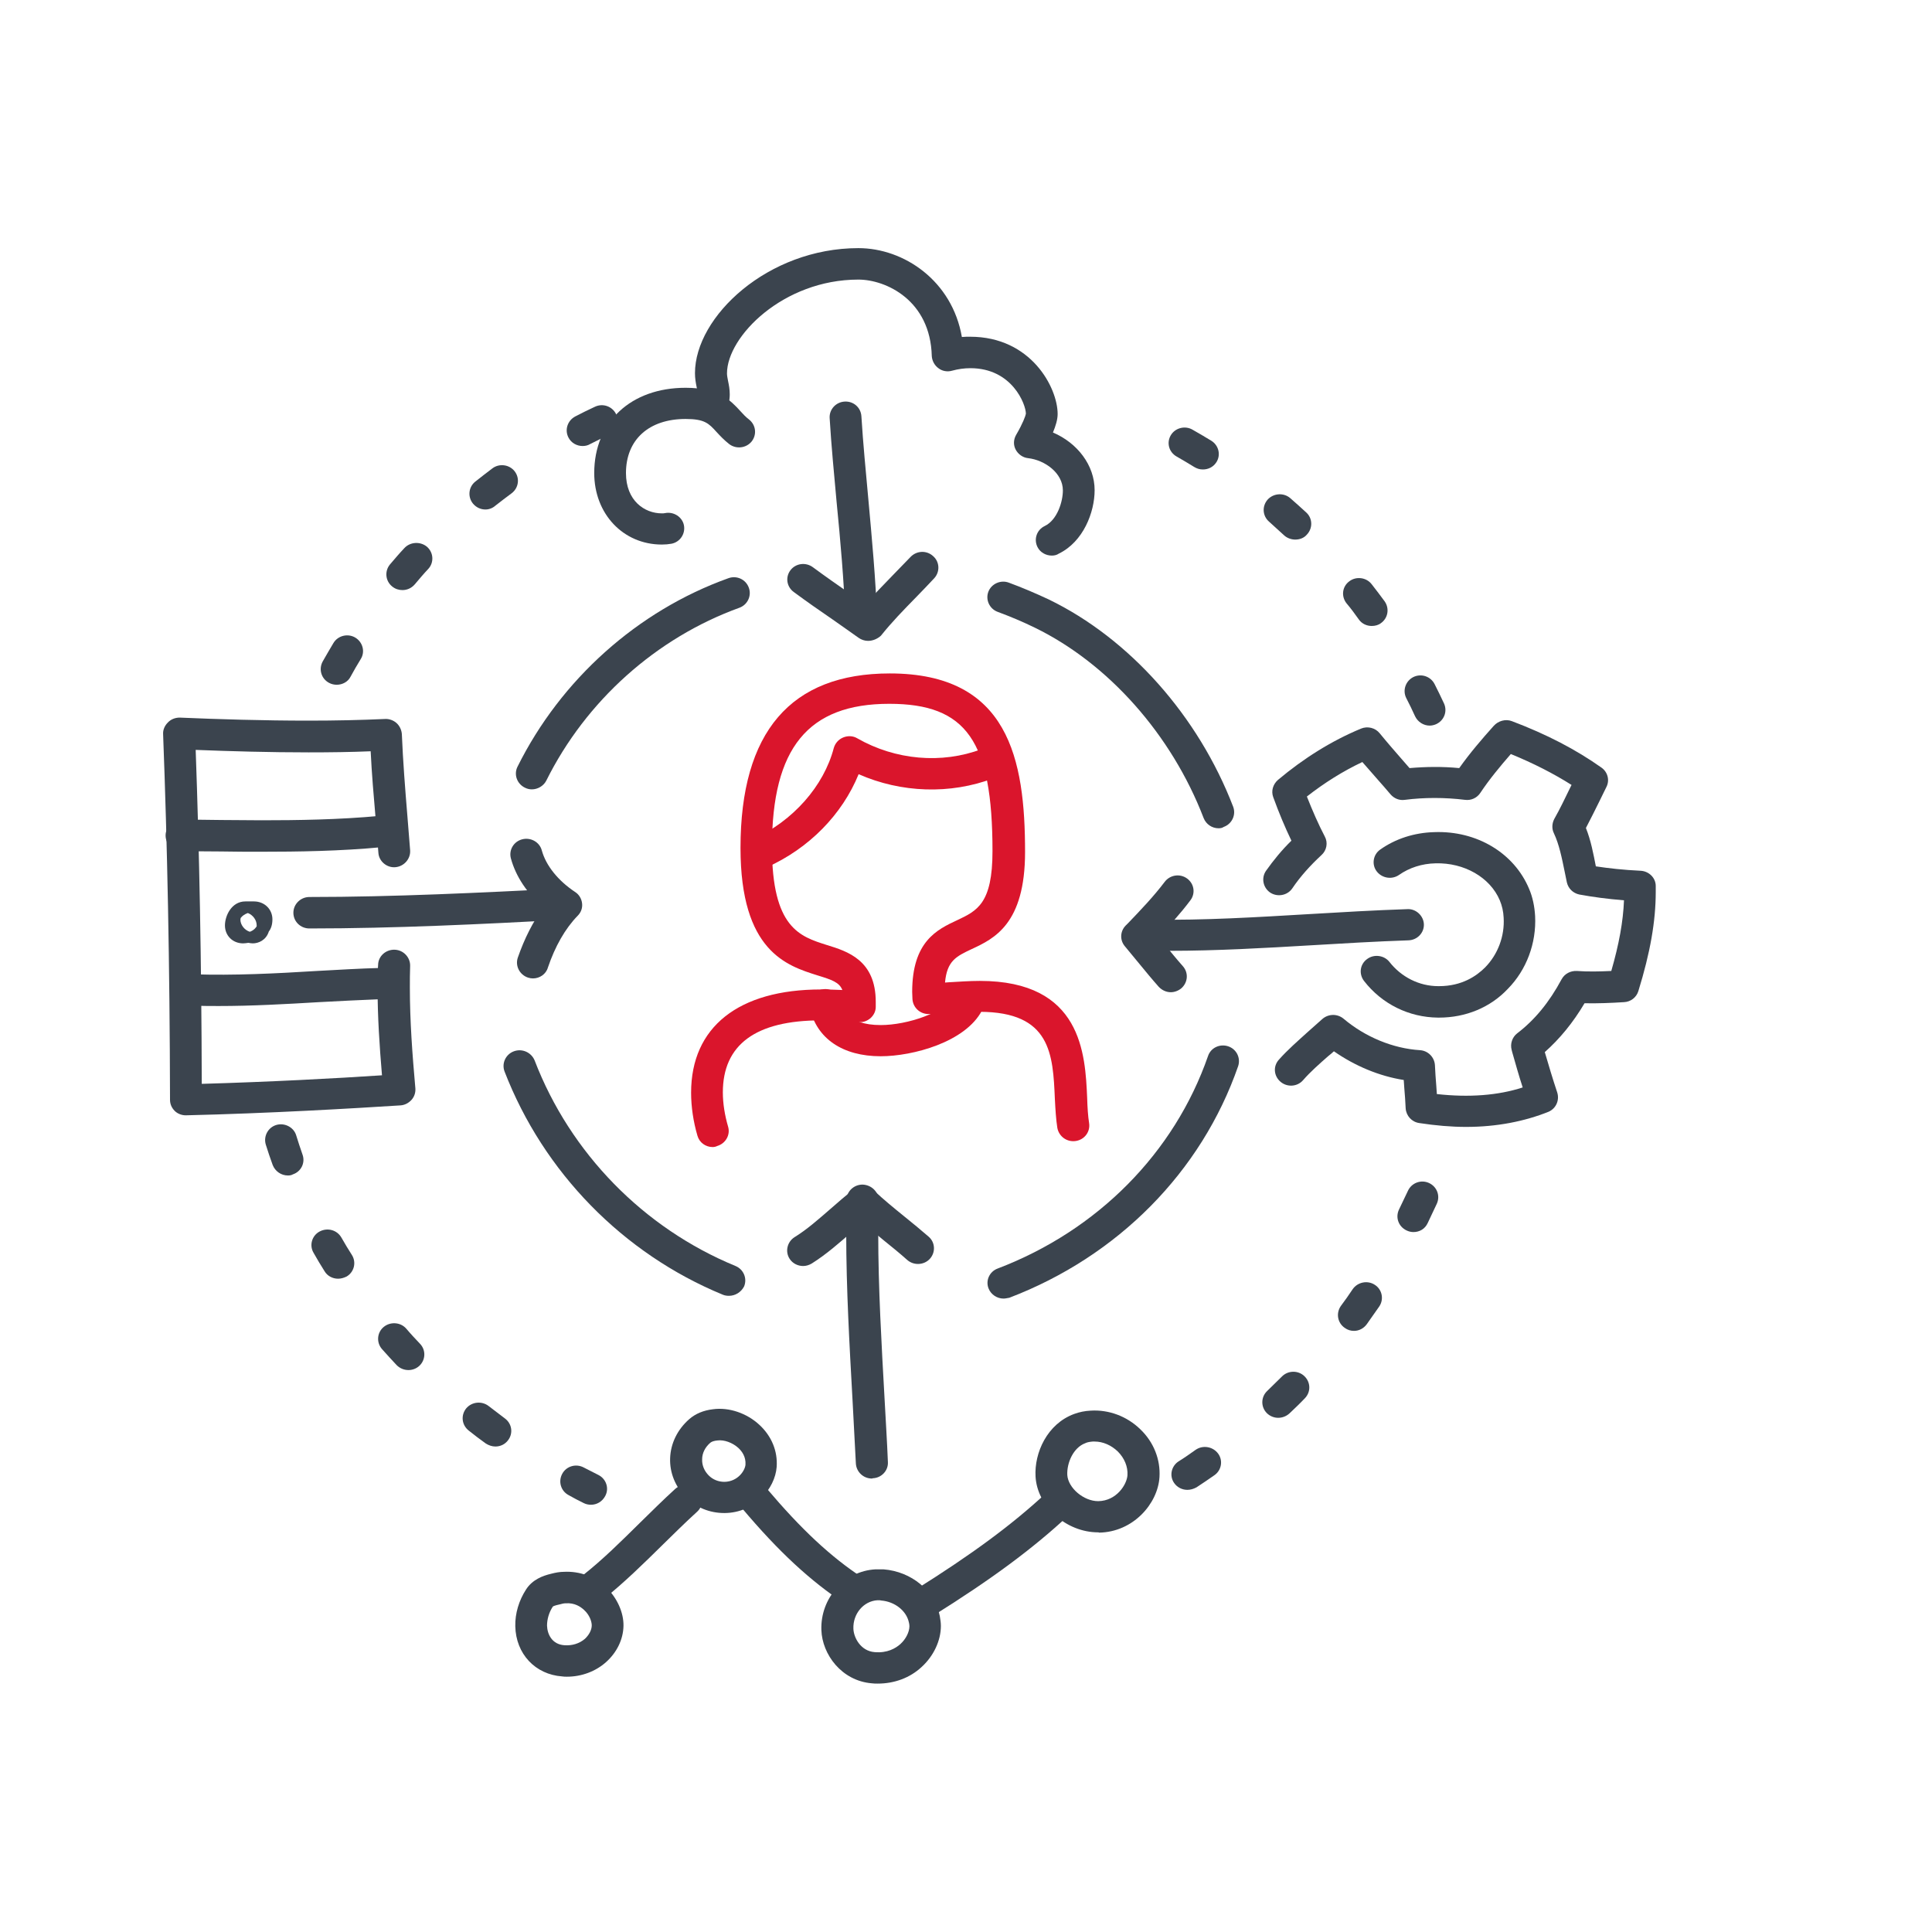 <?xml version="1.0" encoding="UTF-8"?> <!-- Generator: Adobe Illustrator 24.1.0, SVG Export Plug-In . SVG Version: 6.00 Build 0) --> <svg xmlns="http://www.w3.org/2000/svg" xmlns:xlink="http://www.w3.org/1999/xlink" version="1.1" id="Layer_1" x="0px" y="0px" viewBox="0 0 70 70" style="enable-background:new 0 0 70 70;" xml:space="preserve"> <style type="text/css"> .st0{fill:#DA152C;} .st1{fill:#3B444E;} </style> <g> <g> <g> <path class="st0" d="M25.82,41.56c-0.25,0-0.48-0.16-0.55-0.41c-0.15-0.51-0.23-1.05-0.23-1.56c0-2.38,1.72-3.74,4.71-3.74 c0.26,0,0.52,0.01,0.77,0.02c-0.11-0.28-0.38-0.37-0.9-0.53c-1.11-0.35-2.79-0.87-2.79-4.62c0-4.2,1.82-6.32,5.41-6.32 c4.31,0,4.9,3.11,4.9,6.47c0,2.61-1.12,3.14-1.94,3.52c-0.55,0.26-0.89,0.42-0.96,1.21c0.04,0,0.09-0.01,0.13-0.01 c0.37-0.02,0.75-0.05,1.13-0.05c3.7,0,3.82,2.65,3.89,4.24c0.01,0.34,0.03,0.66,0.07,0.91c0.05,0.31-0.16,0.6-0.48,0.65 c-0.32,0.05-0.61-0.16-0.67-0.47c-0.05-0.32-0.07-0.67-0.09-1.05c-0.07-1.62-0.14-3.16-2.73-3.16c-0.34,0-0.69,0.02-1.06,0.04 c-0.26,0.02-0.51,0.03-0.77,0.04c-0.32,0.01-0.58-0.23-0.6-0.54c0-0.09-0.01-0.17-0.01-0.26c0-1.83,0.9-2.26,1.63-2.6 c0.72-0.34,1.28-0.6,1.28-2.5c0-3.99-0.94-5.34-3.74-5.34c-2.94,0-4.25,1.6-4.25,5.19c0,2.93,1.01,3.24,1.99,3.55 c0.75,0.23,1.77,0.55,1.77,2.06c0,0.06,0,0.12,0,0.18c0,0.16-0.07,0.3-0.19,0.41c-0.12,0.1-0.27,0.16-0.43,0.14 c-0.41-0.03-0.89-0.06-1.37-0.06c-2.36,0-3.55,0.88-3.55,2.61c0,0.4,0.07,0.83,0.19,1.24c0.09,0.3-0.09,0.61-0.39,0.7 C25.93,41.55,25.87,41.56,25.82,41.56z"></path> </g> <g> <path class="st0" d="M31.91,38.27c-1.38,0-2.32-0.64-2.57-1.75c-0.07-0.31,0.13-0.61,0.44-0.67c0.31-0.07,0.62,0.13,0.69,0.43 c0.05,0.21,0.19,0.86,1.44,0.86c0.97,0,2.33-0.46,2.63-1.04c0.14-0.28,0.49-0.39,0.78-0.25c0.29,0.14,0.4,0.48,0.26,0.76 C34.98,37.76,33.07,38.27,31.91,38.27z"></path> </g> <g> <path class="st0" d="M27.54,31.48c-0.22,0-0.43-0.12-0.53-0.33c-0.13-0.28-0.01-0.62,0.28-0.75c1.44-0.65,2.56-1.92,2.92-3.3 c0.05-0.17,0.17-0.31,0.34-0.38c0.17-0.07,0.36-0.06,0.51,0.03c1.38,0.79,3.06,0.94,4.51,0.39c0.3-0.11,0.63,0.03,0.75,0.33 c0.11,0.29-0.03,0.62-0.33,0.73c-1.56,0.59-3.34,0.53-4.88-0.15c-0.59,1.45-1.79,2.69-3.34,3.38 C27.71,31.46,27.63,31.48,27.54,31.48z"></path> </g> <g> <path class="st1" d="M19.27,28.6c-0.09,0-0.17-0.02-0.25-0.06c-0.29-0.14-0.41-0.48-0.27-0.76c1.57-3.16,4.35-5.65,7.64-6.83 c0.3-0.11,0.63,0.04,0.74,0.34c0.11,0.29-0.04,0.62-0.34,0.73c-3.01,1.09-5.56,3.37-7,6.27C19.69,28.48,19.48,28.6,19.27,28.6z"></path> </g> <g> <path class="st1" d="M26.41,46.95c-0.07,0-0.15-0.01-0.22-0.04c-3.62-1.49-6.5-4.44-7.91-8.09c-0.11-0.29,0.04-0.62,0.34-0.73 c0.3-0.11,0.63,0.04,0.75,0.33c1.29,3.36,3.95,6.08,7.28,7.45c0.29,0.12,0.43,0.45,0.31,0.74 C26.85,46.82,26.64,46.95,26.41,46.95z"></path> </g> <g> <path class="st1" d="M36.36,47.05c-0.23,0-0.45-0.14-0.54-0.36c-0.12-0.29,0.03-0.62,0.33-0.73c3.62-1.38,6.4-4.19,7.62-7.7 c0.1-0.3,0.43-0.45,0.73-0.35c0.3,0.1,0.46,0.42,0.36,0.72c-1.33,3.83-4.36,6.89-8.29,8.39C36.5,47.03,36.43,47.05,36.36,47.05z"></path> </g> <g> <path class="st1" d="M44.15,30.01c-0.23,0-0.45-0.14-0.54-0.37c-1.16-3.02-3.45-5.6-6.12-6.9c-0.43-0.21-0.88-0.4-1.34-0.57 c-0.3-0.11-0.45-0.44-0.34-0.73c0.11-0.29,0.45-0.44,0.74-0.33c0.49,0.18,0.98,0.39,1.45,0.61c2.93,1.42,5.42,4.23,6.68,7.51 c0.11,0.29-0.04,0.62-0.34,0.73C44.28,30,44.22,30.01,44.15,30.01z"></path> </g> <g> <path class="st1" d="M23.98,19.73c-1.4,0-2.45-1.11-2.45-2.59c0-1.85,1.33-3.09,3.31-3.09c1.21,0,1.64,0.47,1.98,0.84 c0.1,0.11,0.2,0.22,0.32,0.31c0.25,0.2,0.29,0.55,0.09,0.8c-0.2,0.24-0.56,0.28-0.81,0.09c-0.19-0.15-0.33-0.3-0.46-0.44 c-0.28-0.31-0.43-0.47-1.12-0.47c-1.33,0-2.16,0.75-2.16,1.96c0,1,0.67,1.46,1.3,1.46c0.04,0,0.08,0,0.12-0.01 c0.31-0.06,0.62,0.14,0.68,0.44c0.06,0.31-0.14,0.61-0.45,0.67C24.22,19.72,24.1,19.73,23.98,19.73z"></path> </g> <g> <path class="st1" d="M38.11,20.13c-0.21,0-0.42-0.11-0.52-0.31c-0.14-0.28-0.03-0.62,0.26-0.76c0.46-0.22,0.66-0.89,0.66-1.29 c0-0.63-0.65-1.1-1.26-1.17c-0.19-0.02-0.36-0.14-0.45-0.31c-0.09-0.17-0.08-0.37,0.02-0.54c0.24-0.41,0.34-0.69,0.35-0.76 c0-0.34-0.5-1.65-2.01-1.65c-0.22,0-0.44,0.03-0.66,0.09c-0.17,0.05-0.36,0.02-0.5-0.09c-0.14-0.1-0.23-0.27-0.24-0.44 c-0.05-2.02-1.66-2.77-2.66-2.77c-2.72,0-4.76,2.06-4.76,3.4c0,0.08,0.02,0.17,0.04,0.28c0.03,0.14,0.06,0.3,0.06,0.48 c0,0.22-0.05,0.43-0.15,0.62c-0.14,0.28-0.49,0.39-0.78,0.25c-0.29-0.14-0.4-0.48-0.26-0.76c0.02-0.04,0.03-0.07,0.03-0.12 c0-0.07-0.02-0.16-0.04-0.26c-0.03-0.14-0.06-0.31-0.06-0.5c0-2.05,2.64-4.53,5.92-4.53c1.66,0,3.4,1.19,3.75,3.22 c0.1-0.01,0.2-0.01,0.3-0.01c2.21,0,3.17,1.85,3.17,2.8c0,0.2-0.07,0.43-0.17,0.67c0.89,0.38,1.51,1.19,1.51,2.09 c0,0.8-0.41,1.87-1.3,2.3C38.29,20.11,38.2,20.13,38.11,20.13z"></path> </g> <g> <path class="st1" d="M31.21,23.01c-0.31,0-0.57-0.24-0.58-0.55c-0.05-1.41-0.18-2.87-0.32-4.29c-0.09-0.99-0.19-2.02-0.25-3.02 c-0.02-0.31,0.22-0.58,0.54-0.6c0.33-0.02,0.59,0.22,0.61,0.53c0.06,0.98,0.16,2,0.25,2.99c0.13,1.43,0.27,2.92,0.32,4.36 C31.8,22.73,31.54,23,31.21,23.01z"></path> </g> <g> <path class="st1" d="M31.45,23.22c-0.12,0-0.24-0.04-0.34-0.11c-0.32-0.23-0.64-0.45-0.95-0.67c-0.47-0.32-0.94-0.65-1.4-0.99 c-0.26-0.19-0.31-0.54-0.12-0.79c0.19-0.25,0.55-0.3,0.81-0.11c0.46,0.34,0.92,0.66,1.38,0.98c0.17,0.12,0.35,0.24,0.52,0.37 c0.33-0.37,0.67-0.72,1-1.06c0.21-0.22,0.43-0.44,0.64-0.66c0.22-0.23,0.58-0.25,0.82-0.03c0.24,0.21,0.25,0.57,0.04,0.8 c-0.21,0.23-0.43,0.45-0.65,0.68c-0.46,0.47-0.89,0.91-1.28,1.4C31.79,23.15,31.62,23.22,31.45,23.22z"></path> </g> <g> <path class="st1" d="M31.59,53.57c-0.31,0-0.56-0.24-0.58-0.54c-0.04-0.76-0.08-1.52-0.12-2.28c-0.11-1.99-0.23-4.05-0.23-6.08 c0-0.4,0-0.8,0.01-1.2c0.01-0.31,0.27-0.55,0.58-0.55c0.33,0.01,0.59,0.27,0.58,0.58c-0.01,0.39-0.01,0.78-0.01,1.17 c0,2,0.12,4.04,0.23,6.02c0.04,0.76,0.09,1.52,0.12,2.28c0.02,0.31-0.23,0.58-0.55,0.59C31.61,53.57,31.6,53.57,31.59,53.57z"></path> </g> <g> <path class="st1" d="M29.1,45.87c-0.19,0-0.38-0.09-0.49-0.26c-0.17-0.26-0.09-0.61,0.17-0.78c0.47-0.29,0.87-0.65,1.31-1.03 c0.26-0.23,0.54-0.47,0.82-0.69c0.23-0.18,0.55-0.16,0.76,0.03c0.34,0.32,0.72,0.63,1.09,0.93c0.3,0.24,0.6,0.49,0.89,0.74 c0.24,0.21,0.25,0.57,0.04,0.8c-0.21,0.23-0.58,0.25-0.82,0.04c-0.27-0.24-0.55-0.47-0.85-0.71c-0.25-0.21-0.51-0.42-0.77-0.64 c-0.13,0.11-0.26,0.22-0.39,0.34c-0.45,0.39-0.91,0.8-1.45,1.14C29.31,45.84,29.2,45.87,29.1,45.87z"></path> </g> <g> <path class="st1" d="M20.54,60.75c-0.06,0-0.11,0-0.17-0.01c-0.98-0.07-1.68-0.82-1.7-1.82c-0.01-0.46,0.13-0.93,0.39-1.33 c0.23-0.36,0.61-0.5,0.91-0.57c0.15-0.04,0.31-0.07,0.46-0.07c0.57-0.03,1.12,0.17,1.53,0.56c0.4,0.38,0.64,0.92,0.63,1.4 c-0.01,0.49-0.24,0.96-0.63,1.31C21.58,60.56,21.07,60.75,20.54,60.75z M20.03,58.21c-0.14,0.21-0.21,0.46-0.21,0.69 c0.01,0.31,0.18,0.68,0.63,0.71c0.28,0.02,0.54-0.06,0.74-0.23c0.15-0.14,0.25-0.32,0.25-0.49c0-0.14-0.08-0.38-0.28-0.56 c-0.13-0.12-0.34-0.26-0.66-0.24c-0.07,0-0.15,0.02-0.22,0.04C20.09,58.17,20.04,58.2,20.03,58.21z"></path> </g> <g> <path class="st1" d="M26.24,54.82c-0.53,0-1.02-0.2-1.39-0.57c-0.38-0.38-0.59-0.89-0.57-1.42c0.02-0.53,0.26-1.03,0.69-1.41 c0.23-0.2,0.52-0.32,0.86-0.36c0.58-0.08,1.23,0.14,1.69,0.57c0.44,0.41,0.66,0.95,0.62,1.52c-0.06,0.79-0.8,1.66-1.88,1.67 C26.26,54.82,26.25,54.82,26.24,54.82z M25.74,52.27c-0.19,0.16-0.3,0.38-0.3,0.6c-0.01,0.22,0.08,0.43,0.24,0.59 c0.15,0.15,0.35,0.23,0.57,0.23c0.48-0.01,0.74-0.4,0.76-0.62c0.02-0.29-0.13-0.49-0.26-0.61c-0.21-0.19-0.51-0.3-0.75-0.27 C25.88,52.2,25.79,52.23,25.74,52.27z"></path> </g> <g> <path class="st1" d="M31.8,61c-0.07,0-0.14,0-0.21-0.01c-1.1-0.09-1.8-1.05-1.83-1.93c-0.04-1.16,0.84-2.14,1.96-2.2 c0.09,0,0.19,0,0.29,0c1.02,0.08,1.86,0.78,2.04,1.69c0.02,0.12,0.04,0.24,0.04,0.36c0,0.53-0.26,1.09-0.7,1.49 C32.97,60.79,32.41,61,31.8,61z M31.84,57.98c-0.02,0-0.03,0-0.05,0c-0.5,0.03-0.89,0.49-0.87,1.03 c0.01,0.32,0.26,0.81,0.77,0.85c0.46,0.04,0.76-0.14,0.93-0.29c0.2-0.18,0.33-0.44,0.33-0.65c0-0.05-0.01-0.1-0.02-0.14 c-0.09-0.42-0.51-0.75-1-0.79C31.89,57.98,31.87,57.98,31.84,57.98z"></path> </g> <g> <path class="st1" d="M39.79,55.52c-1.16,0-2.21-0.94-2.27-2.02c-0.05-0.86,0.42-1.91,1.4-2.27c0.19-0.07,0.39-0.11,0.6-0.12 c0.65-0.04,1.31,0.2,1.8,0.68c0.48,0.46,0.73,1.09,0.69,1.73c-0.06,0.96-0.95,1.99-2.19,2.01C39.81,55.52,39.8,55.52,39.79,55.52 z M39.66,52.23c-0.02,0-0.05,0-0.07,0c-0.1,0.01-0.19,0.02-0.27,0.06c-0.43,0.16-0.67,0.71-0.65,1.15 c0.03,0.47,0.59,0.95,1.12,0.95c0.67-0.01,1.04-0.61,1.06-0.94c0.02-0.31-0.11-0.62-0.35-0.86 C40.26,52.36,39.96,52.23,39.66,52.23z"></path> </g> <g> <path class="st1" d="M21.47,58.1c-0.17,0-0.34-0.07-0.45-0.21c-0.2-0.24-0.16-0.6,0.08-0.8c0.75-0.59,1.4-1.24,2.09-1.92 c0.41-0.4,0.83-0.82,1.27-1.22c0.23-0.21,0.6-0.2,0.82,0.03c0.22,0.23,0.21,0.59-0.03,0.8c-0.43,0.39-0.84,0.8-1.24,1.19 c-0.68,0.67-1.39,1.37-2.18,2C21.72,58.06,21.59,58.1,21.47,58.1z"></path> </g> <g> <path class="st1" d="M30.94,58.21c-0.11,0-0.22-0.03-0.32-0.1c-1.25-0.82-2.41-1.89-3.74-3.47c-0.2-0.24-0.17-0.6,0.08-0.8 c0.25-0.2,0.61-0.16,0.81,0.08c1.26,1.49,2.33,2.49,3.49,3.25c0.27,0.17,0.34,0.53,0.16,0.79 C31.31,58.12,31.12,58.21,30.94,58.21z"></path> </g> <g> <path class="st1" d="M33.49,58.63c-0.19,0-0.38-0.09-0.49-0.26c-0.17-0.26-0.09-0.61,0.18-0.78c2.01-1.26,3.47-2.33,4.72-3.49 c0.23-0.21,0.6-0.21,0.82,0.02c0.22,0.23,0.21,0.59-0.02,0.8c-1.3,1.21-2.81,2.32-4.89,3.62C33.7,58.6,33.6,58.63,33.49,58.63z"></path> </g> <g> <path class="st1" d="M6.73,40.41c-0.15,0-0.3-0.06-0.4-0.16c-0.11-0.11-0.17-0.25-0.17-0.4c-0.01-4.95-0.1-9.29-0.25-13.25 c-0.01-0.16,0.06-0.31,0.17-0.42C6.19,26.06,6.35,26,6.51,26c1.39,0.06,3.04,0.11,4.66,0.11c0.99,0,1.9-0.02,2.78-0.06 c0.15-0.01,0.31,0.05,0.42,0.15c0.11,0.1,0.18,0.25,0.19,0.4c0.04,0.98,0.12,1.99,0.2,2.96c0.03,0.42,0.07,0.83,0.1,1.25 c0.02,0.31-0.22,0.58-0.53,0.61c-0.31,0.03-0.6-0.21-0.62-0.52c-0.03-0.42-0.07-0.83-0.1-1.24c-0.07-0.8-0.14-1.62-0.18-2.44 c-0.71,0.03-1.46,0.04-2.25,0.04c-1.41,0-2.83-0.04-4.09-0.09c0.13,3.65,0.21,7.62,0.22,12.1c2.45-0.07,4.9-0.2,6.53-0.31 c-0.09-1.07-0.16-2.12-0.16-3.18c0-0.28,0-0.55,0.02-0.83c0.01-0.31,0.28-0.55,0.6-0.54c0.32,0.01,0.57,0.28,0.56,0.59 c-0.01,0.26-0.01,0.52-0.01,0.79c0,1.2,0.09,2.41,0.2,3.65c0.01,0.15-0.04,0.3-0.14,0.41c-0.1,0.11-0.24,0.19-0.4,0.2 C12.79,40.16,9.73,40.34,6.73,40.41z"></path> </g> <g> <path class="st1" d="M9.47,30.86c-0.49,0-0.98,0-1.46-0.01c-0.48,0-0.96-0.01-1.43-0.01c-0.32,0-0.58-0.25-0.58-0.57 c0-0.31,0.26-0.57,0.58-0.57c0.48,0,0.96,0,1.44,0.01c0.48,0,0.97,0.01,1.45,0.01c1.29,0,2.8-0.02,4.3-0.16 c0.31-0.03,0.6,0.2,0.63,0.51c0.03,0.31-0.2,0.59-0.52,0.62C12.33,30.84,10.78,30.86,9.47,30.86z"></path> </g> <g> <path class="st1" d="M7.92,36.45c-0.33,0-0.65,0-0.98-0.02c-0.32-0.01-0.57-0.27-0.56-0.58c0.01-0.31,0.28-0.55,0.6-0.55 c1.51,0.05,3.03-0.03,4.5-0.12c0.76-0.04,1.54-0.09,2.33-0.11c0.31-0.02,0.59,0.23,0.6,0.55c0.01,0.31-0.24,0.57-0.56,0.58 c-0.77,0.03-1.55,0.07-2.3,0.11C10.36,36.38,9.14,36.45,7.92,36.45z"></path> </g> <g> <path class="st1" d="M9.16,34.18c-0.05,0-0.11-0.01-0.16-0.02c-0.07,0.01-0.14,0.02-0.19,0.02c-0.38,0-0.66-0.28-0.66-0.65 c0-0.35,0.24-0.87,0.74-0.87h0.31c0.38,0,0.67,0.28,0.67,0.65c0,0.19-0.05,0.34-0.13,0.44C9.64,34.07,9.36,34.18,9.16,34.18z M9.32,34c-0.03,0.01-0.06,0.01-0.09,0.01C9.26,34.01,9.29,34.01,9.32,34z M8.72,33.26c0,0.02-0.01,0.04-0.01,0.06 c0,0.19,0.15,0.38,0.34,0.44c0.15-0.05,0.23-0.16,0.25-0.2c0-0.01,0-0.02,0-0.03c0-0.2-0.14-0.38-0.32-0.45 C8.87,33.12,8.78,33.18,8.72,33.26z M9.36,33.09c0,0,0.01,0,0.01,0C9.37,33.09,9.36,33.09,9.36,33.09z M9.23,32.88 c-0.02,0-0.04,0-0.06,0C9.19,32.88,9.21,32.88,9.23,32.88z M9.23,32.88C9.23,32.88,9.23,32.88,9.23,32.88 C9.23,32.88,9.23,32.88,9.23,32.88z"></path> </g> <g> <path class="st1" d="M11.21,33.64c-0.32,0-0.58-0.25-0.58-0.57c0-0.31,0.26-0.57,0.58-0.57c3.07,0,6.25-0.16,9.07-0.3 c0.33-0.01,0.59,0.22,0.61,0.54c0.02,0.31-0.23,0.58-0.55,0.59C17.51,33.48,14.31,33.64,11.21,33.64z"></path> </g> <g> <path class="st1" d="M19.31,35.45c-0.06,0-0.12-0.01-0.18-0.03c-0.3-0.1-0.47-0.42-0.37-0.72c0.24-0.69,0.55-1.31,0.93-1.82 c-0.59-0.51-1-1.12-1.18-1.78c-0.08-0.3,0.1-0.61,0.41-0.69c0.31-0.08,0.63,0.1,0.71,0.4c0.15,0.55,0.59,1.1,1.21,1.51 c0.14,0.09,0.23,0.24,0.25,0.41c0.02,0.17-0.04,0.33-0.16,0.45c-0.45,0.46-0.82,1.11-1.08,1.88 C19.78,35.3,19.55,35.45,19.31,35.45z"></path> </g> <g> <path class="st1" d="M53.12,40.83c-0.54,0-1.11-0.05-1.7-0.14c-0.27-0.04-0.47-0.26-0.49-0.53c-0.01-0.25-0.03-0.5-0.05-0.74 c-0.01-0.1-0.01-0.2-0.02-0.29c-0.89-0.14-1.77-0.51-2.53-1.04c-0.07,0.06-0.13,0.12-0.2,0.17c-0.33,0.29-0.65,0.57-0.92,0.88 c-0.21,0.24-0.58,0.26-0.82,0.05c-0.24-0.21-0.27-0.56-0.05-0.8c0.32-0.36,0.68-0.67,1.02-0.98c0.18-0.16,0.36-0.32,0.54-0.48 c0.22-0.2,0.55-0.21,0.78-0.02c0.78,0.66,1.79,1.08,2.77,1.14c0.29,0.02,0.52,0.25,0.54,0.54c0.01,0.25,0.03,0.5,0.05,0.76 c0.01,0.1,0.01,0.19,0.02,0.29c1.17,0.13,2.22,0.05,3.11-0.24c-0.14-0.43-0.26-0.86-0.38-1.28l-0.02-0.08 c-0.06-0.22,0.02-0.46,0.2-0.6c0.63-0.48,1.16-1.12,1.61-1.96c0.11-0.2,0.32-0.31,0.55-0.3c0.41,0.03,0.83,0.02,1.25,0 c0.28-0.97,0.43-1.79,0.46-2.56c-0.61-0.05-1.13-0.12-1.62-0.21c-0.23-0.05-0.4-0.22-0.45-0.44c-0.03-0.13-0.05-0.26-0.08-0.39 c-0.1-0.49-0.2-0.99-0.39-1.39c-0.08-0.16-0.07-0.35,0.01-0.51c0.21-0.37,0.4-0.77,0.59-1.16c0.01-0.03,0.03-0.05,0.04-0.08 c-0.65-0.41-1.37-0.78-2.2-1.12c-0.4,0.46-0.78,0.92-1.1,1.4c-0.12,0.19-0.34,0.29-0.56,0.26c-0.73-0.09-1.48-0.09-2.18,0 c-0.2,0.03-0.39-0.05-0.52-0.2c-0.15-0.18-0.31-0.36-0.46-0.53c-0.18-0.21-0.37-0.42-0.56-0.64c-0.7,0.33-1.37,0.75-2.01,1.25 c0.21,0.53,0.42,1.01,0.65,1.45c0.12,0.22,0.07,0.5-0.12,0.67c-0.41,0.38-0.77,0.78-1.06,1.21c-0.18,0.26-0.54,0.32-0.8,0.15 c-0.26-0.18-0.33-0.53-0.15-0.79c0.27-0.38,0.57-0.75,0.92-1.09c-0.23-0.48-0.45-1-0.66-1.58c-0.08-0.22-0.01-0.46,0.17-0.62 c0.94-0.79,1.95-1.42,3.01-1.86c0.24-0.1,0.52-0.03,0.68,0.17c0.26,0.32,0.54,0.64,0.81,0.95c0.09,0.1,0.18,0.21,0.27,0.31 c0.58-0.05,1.19-0.06,1.8,0c0.39-0.55,0.82-1.05,1.25-1.53c0.16-0.18,0.43-0.26,0.66-0.17c1.27,0.48,2.32,1.03,3.24,1.68 c0.23,0.16,0.31,0.46,0.18,0.71c-0.08,0.17-0.17,0.34-0.25,0.51c-0.16,0.32-0.32,0.65-0.49,0.97c0.18,0.45,0.27,0.93,0.36,1.39 c0.47,0.07,0.99,0.13,1.63,0.16c0.3,0.02,0.54,0.26,0.54,0.55c0,0.07,0,0.15,0,0.22c0,1.06-0.2,2.2-0.63,3.59 c-0.07,0.23-0.28,0.39-0.52,0.4c-0.48,0.03-0.95,0.05-1.43,0.04c-0.42,0.71-0.9,1.29-1.44,1.77c0.14,0.48,0.29,0.98,0.45,1.46 c0.09,0.28-0.04,0.58-0.31,0.7C55.24,40.63,54.23,40.83,53.12,40.83z"></path> </g> <g> <path class="st1" d="M52.14,36.87c-0.01,0-0.02,0-0.04,0c-1.05-0.01-2.03-0.49-2.68-1.33c-0.19-0.25-0.15-0.6,0.11-0.79 c0.25-0.19,0.62-0.14,0.81,0.1c0.43,0.55,1.08,0.88,1.77,0.88c0.01,0,0.02,0,0.03,0c0.83,0,1.36-0.37,1.67-0.68 c0.46-0.47,0.71-1.13,0.67-1.8c-0.01-0.23-0.06-0.44-0.14-0.63c-0.35-0.83-1.29-1.37-2.33-1.34c-0.49,0.01-0.95,0.16-1.32,0.42 c-0.26,0.18-0.62,0.12-0.81-0.13c-0.19-0.25-0.13-0.61,0.13-0.79c0.55-0.39,1.23-0.61,1.95-0.63c1.55-0.06,2.9,0.76,3.44,2.05 c0.13,0.3,0.2,0.64,0.22,0.99c0.05,0.98-0.31,1.95-0.99,2.64C54,36.5,53.11,36.87,52.14,36.87z"></path> </g> <g> <path class="st1" d="M42.36,34.45c-0.21,0-0.41,0-0.62,0c-0.32,0-0.57-0.26-0.57-0.57c0-0.31,0.26-0.56,0.58-0.56 c1.88,0.03,3.81-0.09,5.68-0.2c1.17-0.07,2.38-0.14,3.56-0.18c0.31-0.02,0.59,0.24,0.6,0.55c0.01,0.31-0.24,0.57-0.56,0.58 c-1.17,0.04-2.37,0.11-3.53,0.18C45.81,34.35,44.07,34.45,42.36,34.45z"></path> </g> <g> <path class="st1" d="M42.42,35.95c-0.16,0-0.32-0.07-0.44-0.2c-0.24-0.27-0.47-0.55-0.7-0.83c-0.17-0.21-0.35-0.42-0.52-0.63 c-0.19-0.22-0.18-0.54,0.02-0.75l0.1-0.1c0.45-0.47,0.92-0.96,1.32-1.49c0.19-0.25,0.55-0.31,0.81-0.12 c0.26,0.19,0.31,0.54,0.12,0.79c-0.36,0.48-0.76,0.92-1.16,1.33c0.07,0.09,0.14,0.17,0.22,0.26c0.22,0.27,0.44,0.54,0.67,0.8 c0.21,0.24,0.18,0.59-0.06,0.8C42.69,35.9,42.55,35.95,42.42,35.95z"></path> </g> <g> <path class="st1" d="M12.2,24.81c-0.09,0-0.19-0.02-0.28-0.07c-0.28-0.15-0.38-0.49-0.23-0.77c0.13-0.23,0.26-0.45,0.39-0.67 c0.16-0.27,0.52-0.36,0.79-0.2c0.27,0.16,0.37,0.51,0.2,0.78c-0.13,0.21-0.25,0.42-0.37,0.64C12.61,24.7,12.41,24.81,12.2,24.81z M14.58,21.38c-0.13,0-0.26-0.04-0.37-0.13c-0.25-0.2-0.28-0.56-0.08-0.8c0.17-0.2,0.34-0.4,0.52-0.59 c0.21-0.23,0.58-0.25,0.82-0.05c0.24,0.21,0.26,0.57,0.05,0.8c-0.17,0.18-0.33,0.37-0.49,0.56 C14.91,21.31,14.75,21.38,14.58,21.38z M17.59,18.46c-0.17,0-0.33-0.07-0.45-0.21c-0.2-0.24-0.17-0.6,0.08-0.8 c0.2-0.16,0.41-0.32,0.62-0.48c0.25-0.19,0.62-0.14,0.81,0.11c0.19,0.25,0.14,0.6-0.11,0.79c-0.2,0.15-0.4,0.3-0.59,0.45 C17.85,18.41,17.72,18.46,17.59,18.46z M21.11,16.16c-0.21,0-0.41-0.11-0.51-0.3c-0.15-0.28-0.04-0.62,0.24-0.77 c0.23-0.12,0.47-0.24,0.71-0.35c0.29-0.14,0.63-0.02,0.77,0.26c0.14,0.28,0.02,0.62-0.27,0.76c-0.23,0.11-0.45,0.22-0.67,0.33 C21.3,16.14,21.2,16.16,21.11,16.16z"></path> </g> <g> <path class="st1" d="M21.41,54.52c-0.09,0-0.18-0.02-0.26-0.06c-0.19-0.09-0.37-0.19-0.55-0.29c-0.28-0.15-0.38-0.49-0.23-0.77 c0.15-0.28,0.5-0.38,0.78-0.23c0.18,0.09,0.35,0.18,0.53,0.27c0.28,0.14,0.4,0.48,0.25,0.76C21.82,54.41,21.62,54.52,21.41,54.52 z M17.95,52.41c-0.12,0-0.24-0.04-0.35-0.11c-0.21-0.15-0.42-0.31-0.62-0.47c-0.25-0.2-0.29-0.55-0.09-0.8 c0.2-0.24,0.56-0.28,0.81-0.09c0.2,0.15,0.39,0.3,0.59,0.45c0.26,0.19,0.31,0.54,0.12,0.79C18.3,52.33,18.13,52.41,17.95,52.41z M14.8,49.64c-0.16,0-0.31-0.06-0.43-0.18c-0.18-0.19-0.35-0.38-0.53-0.58c-0.21-0.24-0.18-0.6,0.06-0.8 c0.24-0.2,0.61-0.18,0.82,0.06c0.16,0.19,0.33,0.37,0.5,0.55c0.22,0.23,0.2,0.59-0.03,0.8C15.08,49.59,14.94,49.64,14.8,49.64z M12.25,46.33c-0.2,0-0.39-0.1-0.49-0.27c-0.14-0.22-0.27-0.44-0.4-0.67c-0.16-0.27-0.06-0.62,0.22-0.77 c0.28-0.15,0.63-0.06,0.79,0.22c0.12,0.21,0.25,0.43,0.38,0.63c0.17,0.27,0.08,0.62-0.19,0.78 C12.46,46.3,12.35,46.33,12.25,46.33z M10.43,42.59c-0.24,0-0.46-0.15-0.55-0.38c-0.09-0.24-0.17-0.49-0.25-0.74 c-0.09-0.3,0.08-0.62,0.38-0.71c0.3-0.09,0.63,0.08,0.72,0.37c0.07,0.23,0.15,0.47,0.23,0.7c0.11,0.3-0.05,0.62-0.35,0.72 C10.56,42.58,10.5,42.59,10.43,42.59z"></path> </g> <g> <path class="st1" d="M43.02,53.98c-0.19,0-0.37-0.09-0.48-0.25c-0.18-0.26-0.1-0.61,0.16-0.78c0.21-0.13,0.41-0.27,0.62-0.42 c0.26-0.18,0.62-0.12,0.81,0.13c0.19,0.25,0.13,0.61-0.13,0.79c-0.22,0.15-0.43,0.3-0.65,0.44 C43.24,53.95,43.13,53.98,43.02,53.98z M46.31,51.37c-0.15,0-0.3-0.06-0.41-0.17c-0.22-0.22-0.22-0.58,0.01-0.8 c0.18-0.17,0.35-0.35,0.53-0.52c0.22-0.23,0.59-0.24,0.82-0.02c0.23,0.22,0.24,0.57,0.02,0.8c-0.18,0.19-0.37,0.37-0.56,0.55 C46.6,51.32,46.45,51.37,46.31,51.37z M49.06,48.22c-0.12,0-0.23-0.03-0.34-0.11c-0.26-0.18-0.32-0.53-0.14-0.79 c0.15-0.2,0.29-0.4,0.43-0.61c0.18-0.26,0.54-0.33,0.8-0.16c0.27,0.17,0.34,0.53,0.16,0.79c-0.15,0.21-0.3,0.43-0.45,0.64 C49.41,48.13,49.24,48.22,49.06,48.22z M51.21,44.64c-0.08,0-0.17-0.02-0.25-0.06c-0.29-0.14-0.41-0.47-0.27-0.76 c0.11-0.22,0.21-0.45,0.32-0.67c0.13-0.29,0.47-0.42,0.76-0.29c0.29,0.13,0.42,0.46,0.29,0.75c-0.11,0.24-0.22,0.47-0.33,0.7 C51.63,44.53,51.43,44.64,51.21,44.64z"></path> </g> <g> <path class="st1" d="M51.8,26.29c-0.22,0-0.43-0.13-0.53-0.34c-0.1-0.22-0.21-0.45-0.32-0.66c-0.14-0.28-0.02-0.62,0.26-0.76 c0.29-0.14,0.63-0.02,0.77,0.26c0.12,0.23,0.23,0.47,0.34,0.7c0.13,0.29,0,0.62-0.29,0.75C51.96,26.27,51.88,26.29,51.8,26.29z M49.7,22.68c-0.18,0-0.36-0.08-0.47-0.24c-0.14-0.2-0.29-0.4-0.45-0.59c-0.19-0.25-0.15-0.6,0.11-0.79 c0.25-0.19,0.62-0.14,0.81,0.11c0.16,0.21,0.32,0.41,0.47,0.62c0.18,0.26,0.12,0.61-0.14,0.79 C49.94,22.65,49.82,22.68,49.7,22.68z M46.93,19.55c-0.14,0-0.29-0.05-0.4-0.15c-0.18-0.17-0.37-0.33-0.55-0.5 c-0.24-0.21-0.26-0.56-0.05-0.8c0.21-0.23,0.58-0.26,0.82-0.05c0.2,0.17,0.39,0.35,0.58,0.52c0.23,0.21,0.24,0.57,0.02,0.8 C47.24,19.5,47.08,19.55,46.93,19.55z M43.58,17.01c-0.11,0-0.21-0.03-0.31-0.09c-0.21-0.13-0.43-0.26-0.64-0.38 c-0.28-0.16-0.37-0.5-0.21-0.77c0.16-0.27,0.52-0.36,0.79-0.2c0.23,0.13,0.45,0.26,0.68,0.4c0.27,0.17,0.35,0.52,0.18,0.78 C43.96,16.92,43.78,17.01,43.58,17.01z"></path> </g> </g> </g> </svg> 